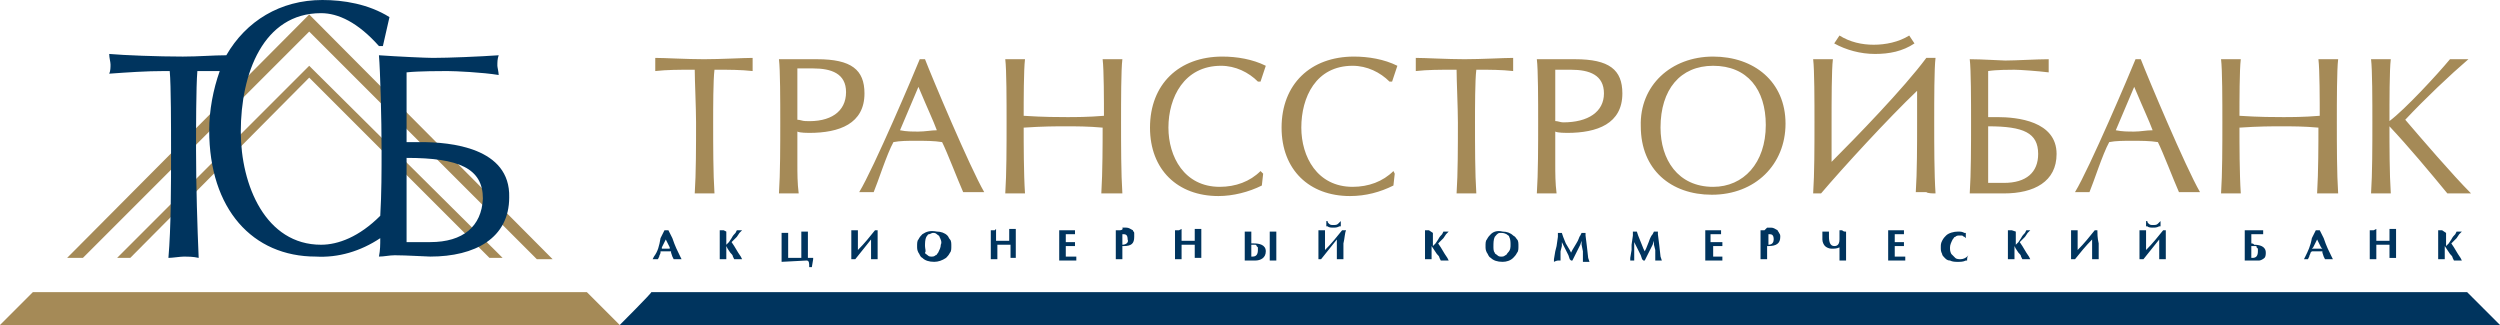 <?xml version="1.0" encoding="UTF-8"?> <svg xmlns="http://www.w3.org/2000/svg" viewBox="0 0 190 24.7"><g fill="#a58a57"><path d="M38.2 19.6L23.7 5.2l-.2-.2-.2.2L8.9 19.6h1L23.5 5.9l13.7 13.7h1z"></path><path d="M6.3 19.6L23.5 2.4l17.3 17.3H42L23.5 1.1 5.1 19.6h1.2zM0 24.7h47.1l-2.5-2.5H2.5L0 24.7zM139.4 3.3l.4-.6c.8.5 1.7.7 2.6.7.9 0 1.9-.2 2.7-.7l.4.6c-.9.6-1.9.8-3 .8s-2.2-.3-3.1-.8zm43.4 5.8c1.5-1.6 3.4-3.4 4.8-4.6h-1.4c-1 1.2-3.4 3.8-4.6 4.7 0-1.5 0-3.9.1-4.7h-1.5c.1.8.1 3.2.1 4.8 0 1.8 0 3.9-.1 5.4h1.5c-.1-1.5-.1-3.7-.1-5.1 1.5 1.6 3 3.4 4.4 5.1h1.8c-1.4-1.4-3.8-4.2-5-5.6zm-5.1 5.6c-.1-1.5-.1-3.7-.1-5.4 0-1.6 0-4 .1-4.8h-1.5c.1.8.1 3.2.1 4.3-1.2.1-2.2.1-2.8.1-.6 0-1.8 0-3.3-.1 0-1.1 0-3.5.1-4.3h-1.5c.1.8.1 3.2.1 4.8 0 1.8 0 3.9-.1 5.4h1.5c-.1-1.5-.1-3.8-.1-5 1.5-.1 2.4-.1 3.2-.1.8 0 1.7 0 2.8.1 0 1.1 0 3.4-.1 5h1.6zm-15-10.2c.5 1.3 3.4 8.2 4.5 10.1h-1.6c-.4-.9-1.2-3-1.6-3.8-.6-.1-1.3-.1-2-.1-.6 0-1.2 0-1.7.1-.5.9-1.2 3.1-1.5 3.8h-1.1c1.1-1.8 4.2-9.1 4.6-10.1h.4zm.9 5.4c-.3-.8-.6-1.4-1.4-3.3l-1.4 3.3c.5.1.9.1 1.4.1.5 0 .9-.1 1.4-.1zm-12.5-1h.7c1.5 0 4.5.3 4.5 2.8 0 2.1-1.7 3-4 3h-2.6c.1-1.5.1-3.7.1-5.4 0-1.6 0-4-.1-4.8.9 0 2.4.1 2.7.1.8 0 2.4-.1 3.3-.1v1c-.8-.1-2.2-.2-2.6-.2-.3 0-1.4 0-2 .1v3.5zm0 5h1.2c1.7 0 2.6-.8 2.6-2.2 0-1.6-1.1-2.1-3.8-2.1v4.3zm-4 .8c-.1-1.5-.1-3.7-.1-5.5 0-1.6 0-4 .1-4.8h-.7c-1.7 2.3-5.4 6.1-7.2 7.9v-3c0-1.6 0-4 .1-4.8h-1.5c.1.8.1 3.2.1 4.8 0 1.8 0 3.9-.1 5.4h.6c1.7-2 5.1-5.7 7.3-7.8v2.3c0 1.8 0 3.9-.1 5.4h.8c.1.1.5.1.7.1zM130.2 4.3c3.1 0 5.5 1.9 5.5 5.1 0 3.1-2.3 5.4-5.6 5.4-3.1 0-5.4-1.9-5.4-5.2-.1-3.1 2.3-5.3 5.5-5.3zm4 5.2c0-2.7-1.4-4.5-4-4.5-2.5 0-4 1.8-4 4.7 0 2.4 1.3 4.5 4 4.5 2.3 0 4-1.8 4-4.7zm-14.5-5c2.6 0 3.6.8 3.6 2.6 0 2.3-1.9 3-4.2 3-.1 0-.7 0-.9-.1v2.4c0 .8 0 1.5.1 2.3h-1.5c.1-1.5.1-3.7.1-5.4 0-1.6 0-4-.1-4.8h2.9zm2.2 2.6c0-1.4-1.1-1.8-2.5-1.8h-1.2v3.9c.2 0 .4.1.6.1 1.9 0 3.1-.8 3.1-2.2 0-.1 0 0 0 0zM115 5.4v-.5-.5c-.7 0-2.4.1-3.7.1-1.3 0-3-.1-3.7-.1v1c.9-.1 1.8-.1 2.8-.1h.3c0 .8.1 2.9.1 4 0 1.8 0 3.9-.1 5.4h1.5c-.1-1.5-.1-3.7-.1-5.4 0-1.1 0-3.2.1-4h.3c.7 0 1.6 0 2.5.1zm-9.2.8l.4-1.2c-1-.5-2.2-.7-3.3-.7-3.3 0-5.5 2.1-5.5 5.4 0 3.2 2.1 5.2 5.2 5.2 1.2 0 2.3-.3 3.3-.8l.1-.9-.1-.2c-.8.8-1.9 1.2-3.1 1.2-2.7 0-3.9-2.3-3.9-4.5 0-2.3 1.1-4.7 3.9-4.7 1.1 0 2.1.5 2.8 1.2h.2zm-10 0l.4-1.2c-1-.5-2.2-.7-3.3-.7-3.3 0-5.5 2.1-5.5 5.4 0 3.2 2.1 5.2 5.2 5.2 1.1 0 2.3-.3 3.3-.8l.1-.9-.2-.2c-.8.8-1.9 1.2-3.1 1.2-2.7 0-3.9-2.3-3.9-4.5 0-2.3 1.2-4.7 4-4.7 1.1 0 2.1.5 2.8 1.2h.2zm-10.5 8.5c-.1-1.5-.1-3.7-.1-5.4 0-1.6 0-4 .1-4.8h-1.5c.1.8.1 3.2.1 4.3-1.2.1-2.2.1-2.8.1-.6 0-1.8 0-3.3-.1 0-1.1 0-3.5.1-4.3h-1.5c.1.8.1 3.2.1 4.8 0 1.8 0 3.9-.1 5.4h1.5c-.1-1.5-.1-3.8-.1-5 1.5-.1 2.4-.1 3.2-.1.8 0 1.7 0 2.8.1 0 1.1 0 3.4-.1 5h1.6zm-15-10.2c.5 1.3 3.4 8.2 4.5 10.1h-1.6c-.4-.9-1.2-3-1.6-3.8-.6-.1-1.3-.1-2-.1-.6 0-1.2 0-1.7.1-.5.9-1.2 3.1-1.5 3.8h-1.1c1.1-1.8 4.2-9.1 4.6-10.1h.4zm.9 5.4c-.3-.8-.6-1.4-1.4-3.3l-1.4 3.3c.5.1.9.1 1.4.1.5 0 1-.1 1.4-.1zm-9.1-5.4c2.6 0 3.6.8 3.6 2.6 0 2.3-1.9 3-4.2 3-.1 0-.7 0-.9-.1v2.4c0 .8 0 1.5.1 2.3h-1.5c.1-1.5.1-3.7.1-5.4 0-1.6 0-4-.1-4.8h2.9zM64.3 7c0-1.4-1.1-1.8-2.5-1.8h-1.2v3.9c.2 0 .4.1.6.1 1.9.1 3.1-.7 3.1-2.2zm-7.1-1.6v-.5-.5c-.7 0-2.4.1-3.7.1s-3-.1-3.7-.1v1c.9-.1 1.8-.1 2.7-.1h.3c0 .8.1 2.9.1 4 0 1.8 0 3.9-.1 5.4h1.5c-.1-1.5-.1-3.7-.1-5.4 0-1.1 0-3.2.1-4h.3c.8 0 1.7 0 2.6.1z"></path></g><path fill="#00345e" d="M47.1 24.7H190l-2.5-2.5h-138c.1 0-2.4 2.5-2.4 2.5zM32 10.8h-1.1V5.5c.9-.1 2.7-.1 3.1-.1.6 0 2.7.1 3.9.3 0-.2-.1-.6-.1-.7 0-.3 0-.5.1-.8-1.4.1-3.8.2-5 .2-.5 0-2.7-.1-4.1-.2.1 1.2.2 4.8.2 7.2 0 1.6 0 3.3-.1 5-1.6 1.6-3.2 2.2-4.5 2.2-4.2 0-6.1-4.5-6.1-8.6 0-4.4 1.7-9 6.1-9 1.3 0 2.8.7 4.4 2.5h.3l.5-2.2C28 .3 26.1 0 24.5 0c-3.2 0-5.8 1.6-7.3 4.2-1 0-2.1.1-3.3.1-1.9 0-4.5-.1-5.6-.2 0 .3.1.6.1.8 0 .2 0 .5-.1.7 1.4-.1 2.8-.2 4.2-.2h.4c.1 1.1.1 4.3.1 6 0 2.7 0 5.9-.2 8.2.3 0 .9-.1 1.2-.1.2 0 .7 0 1.1.1-.1-2.3-.2-5.5-.2-8.2 0-1.6 0-4.8.1-6h1.7c-.5 1.4-.8 3-.8 4.5 0 6 3.3 9.6 8.1 9.6 1.7.1 3.4-.4 4.9-1.4 0 .5 0 .9-.1 1.4.4 0 .8-.1 1.2-.1.9 0 2.4.1 2.7.1 3.4 0 6-1.4 6-4.5.1-3.8-4.5-4.2-6.7-4.2zm.7 7.6h-1.8V12c4 0 5.8.8 5.8 3.1-.1 2.1-1.5 3.3-4 3.3zM49.7 19.5l-.1.2h.4l.1-.2c0-.1.1-.2.1-.3v-.1h.8v.1l.1.3.1.2h.6l-.1-.2c-.2-.4-.4-.8-.6-1.4l-.2-.4-.1-.2h-.3l-.1.2-.2.4c-.1.6-.2 1-.5 1.4zm.6-.6v-.1l.2-.4.1-.2.1.2.2.4v.1h-.5-.1zm4.7-1.4h-.3v2.2h.5v-1l.1.2.2.3c.1.1.2.2.2.3l.1.2h.6l-.1-.2-.2-.3-.3-.5-.2-.3.1-.1.3-.3.2-.3.2-.2H56l-.1.2c-.1.1-.2.2-.3.4l-.2.3-.2.2v-1l-.2-.1zm6.3 2.3c.2 0 .2.2.2.5h.2l.1-.6v-.1h-.4v-2h-.5v2h-1v-1.9h-.5v2.2l1.9-.1zm5.4-2.3h-.2c-.4.5-.8 1-1.3 1.5v-.4-1.1h-.5v2.2h.3l1.2-1.5v1.5h.5v-1.2-1zm3.4.3c-.1.1-.2.2-.3.4-.1.1-.1.3-.1.5s0 .3.1.5c.1.1.1.3.3.4.2.2.5.3.9.3.3 0 .6-.1.9-.3.1-.1.2-.2.3-.4.1-.1.1-.3.1-.5s0-.4-.1-.5c-.1-.1-.1-.2-.2-.3-.2-.2-.5-.3-.8-.3-.5-.1-.8 0-1.1.2zm.2.9c0-.2 0-.5.1-.7.1-.1.1-.2.2-.2s.2-.1.3-.1c.1 0 .2 0 .3.1.1.1.2.1.2.2.1.2.2.4.1.6 0 .2-.1.4-.2.6-.1.1-.1.2-.2.2-.1.1-.2.1-.3.1-.1 0-.2 0-.3-.1-.1-.1-.2-.1-.2-.2.1-.1 0-.3 0-.5zm5.3-1.2h-.3v2.2h.5v-1.1h1v1h.4v-2.2h-.5v.9h-1v-.9l-.1.1zm4.9 2.1v.2h1.3v-.3H81v-.8h.7v-.3H81v-.6h.7v-.3h-1.2v2.1zm4.6-2.1h-.3v2.2h.5v-1h.1c.6 0 .8-.2.8-.7v-.3c0-.1-.1-.1-.1-.2-.2-.1-.3-.2-.5-.2h-.3c.1.2-.2.2-.2.2zm.2 1.1v-.8h.1c.2 0 .3.1.3.4.1.2-.1.4-.4.4zm4.3-1.1h-.3v2.2h.5v-1.1h1v1h.5v-2.2h-.5v.9h-1v-.9l-.2.1zm6.9 2.1v.2h.5v-2.2h-.5v2zm-1.6.2h.5c.4 0 .8-.2.8-.7 0-.5-.5-.6-.9-.6h-.2v-.9h-.5v2.2h.3zm.2-1.2H95.4c.1 0 .1.1.1.1l.1.1v.2c0 .3-.1.5-.4.5h-.1v-.9zm7.2-1.1h-.3c-.4.5-.8 1-1.3 1.5v-.4-1.1h-.5v2.2h.2l1.2-1.5v1.5h.5v-1.2c.1-.4.1-.8.2-1zm-.4-.7l-.2.2c-.1.1-.2.1-.4.1-.1 0-.2 0-.3-.1-.1-.1-.1-.1-.1-.2h-.1v.4h.1c.1.1.3.1.4.1.2 0 .3 0 .5-.1h.1v-.4zm6.7.7h-.3v2.2h.5v-1l.2.3.2.3c.1.1.2.2.2.3l.1.2h.6l-.1-.2-.2-.3-.3-.5-.2-.3.1-.1.3-.3.2-.3.2-.2h-.4l-.1.2c-.1.1-.2.2-.3.4l-.2.3-.2.2v-1l-.3-.2zm4.7.3c-.1.1-.2.2-.3.4-.1.1-.1.3-.1.5s0 .3.1.5c.1.1.1.3.3.4.2.2.5.3.9.3.3 0 .6-.1.8-.3.1-.1.2-.2.3-.4.1-.1.1-.3.1-.5s0-.4-.1-.5c-.1-.1-.1-.2-.3-.3-.2-.2-.5-.3-.8-.3-.4-.1-.7 0-.9.2zm.2.9c0-.2 0-.5.1-.7.1-.1.2-.3.4-.3s.3 0 .5.1c.1.1.2.1.2.2.1.2.1.4.1.6 0 .2 0 .4-.2.6-.1.1-.1.2-.2.2-.1.1-.2.1-.3.1-.1 0-.2 0-.3-.1-.1-.1-.2-.1-.2-.2-.1-.1-.1-.3-.1-.5zm4.9 1.1h.2v-.7l.1-.4v-.3l.1.2.4.8.1.3.1.1h.1l.1-.2.3-.6.2-.4.1-.3v.3l.1.5v.8h.5l-.1-.3-.1-.9-.1-.8v-.2h-.3l-.1.2c-.1.1-.1.3-.3.6l-.3.5-.1.2-.1-.2-.3-.5-.2-.5-.1-.3h-.3v.3l-.1.7-.1.4-.1.6v.2c.2-.1.3-.1.3-.1zm5.6 0h.2V18.4l.1.2.4.8.1.3.1.1h.1l.1-.2.3-.6.2-.4.1-.3v.3l.1.4v.8h.5l-.1-.3-.1-.9-.1-.8v-.2h-.3l-.1.2c-.1.1-.2.3-.3.6l-.2.5-.1.2-.1-.2-.2-.5-.2-.5-.1-.3h-.3v.3l-.1.7v.4l-.1.6v.2h.1zm5.6-.2v.2h1.3v-.3h-.7v-.8h.7v-.3h-.9v-.6h.8v-.3h-1.2v2.1zm4.5-2.1h-.3v2.2h.5v-1h.1c.6 0 .9-.2.9-.7 0-.1 0-.2-.1-.3 0-.1-.1-.1-.1-.2-.2-.1-.3-.2-.5-.2h-.3l-.2.2zm.3 1.1v-.8h.1c.2 0 .3.1.3.4 0 .2-.1.4-.4.4zm5.6-1.1h-.2v.7c0 .5-.3.5-.4.5-.3 0-.4-.3-.4-.7v-.4h-.5v.6c0 .2.1.4.2.5.1.1.3.2.5.2s.4 0 .6-.1v1h.5v-2.2h-.1c-.1 0-.2-.1-.2-.1zm3.5 2.1v.2h1.3v-.3h-.8v-.8h.7v-.3h-.7v-.6h.7v-.3h-1.2v2.1zm6.1-.2l-.1.1c-.1.1-.3.2-.5.2-.1 0-.3 0-.4-.1l-.3-.3c-.1-.2-.1-.3-.1-.5s.1-.4.2-.6c.1-.1.1-.2.2-.2.1-.1.2-.1.3-.1h.2c.1 0 .1.1.2.1l.1.1v-.4h-.1c-.2-.1-.3-.1-.5-.1-.3 0-.7.1-.9.3-.1.1-.2.2-.3.4-.1.2-.1.3-.1.5s0 .3.1.5c0 .1.1.2.2.3.1.1.2.2.4.2.2.1.4.1.6.1.2 0 .4 0 .6-.1h.1v-.1c0-.2.1-.3.1-.3zm3.3-1.9h-.3v2.2h.5v-1l.1.2.2.3c.1.1.2.2.2.3l.1.2h.6l-.1-.2-.2-.3-.3-.5-.2-.3.1-.1.3-.3.2-.3.2-.2h-.3l-.1.2c-.1.1-.2.2-.3.4l-.2.3-.2.2v-1l-.3-.1zm6.5 0h-.2c-.4.5-.8 1-1.3 1.5v-.4-1.1h-.5v2.2h.3c.4-.5.8-1 1.3-1.5v1.5h.5v-1.2c-.1-.4-.1-.8-.1-1zm5.2 0h-.2c-.4.5-.8 1-1.3 1.5v-.4-1.1h-.5v2.2h.3l1.2-1.5v1.5h.5v-1.2-1zm-.4-.7l-.2.2c-.1.1-.2.1-.4.1-.1 0-.2 0-.3-.1-.1-.1-.1-.1-.1-.2h-.1v.4h.1c.1.1.3.1.4.1.2 0 .3 0 .5-.1h.1v-.4zm6.9 1.7v-.7h.9v-.3h-1.4V19.8h1.1c.1 0 .3-.1.4-.2.1-.1.1-.3.1-.4 0-.5-.5-.6-.9-.6 0-.1-.2-.1-.2-.1zm0 .2H171.4c.1 0 .1 0 .1.1l.1.1v.2c0 .3-.1.5-.4.5h-.1v-.9zm4.1.8l-.1.2h.3l.1-.2c0-.1.1-.2.1-.3l.1-.1h.8v.1l.1.3.1.2h.6l-.1-.2c-.2-.4-.4-.8-.6-1.4l-.2-.4-.1-.2h-.3l-.1.2-.2.4c-.1.6-.3 1-.5 1.4zm.5-.6l.1-.1.2-.4.1-.2.1.2.2.4.1.1h-.8zm4.7-1.4h-.3v2.2h.5v-1.1h1v1h.5v-2.2h-.5v.9h-1v-.9l-.2.1zm5.2 0h-.3v2.2h.5v-.2-.8l.2.3.2.3c.1.1.2.2.2.3l.1.2h.6l-.1-.2-.2-.3-.3-.5-.2-.3.1-.1.3-.3.2-.3.2-.2h-.4l-.1.2c-.1.1-.2.2-.3.4l-.2.3-.2.2v-1l-.3-.2z"></path></svg> 
